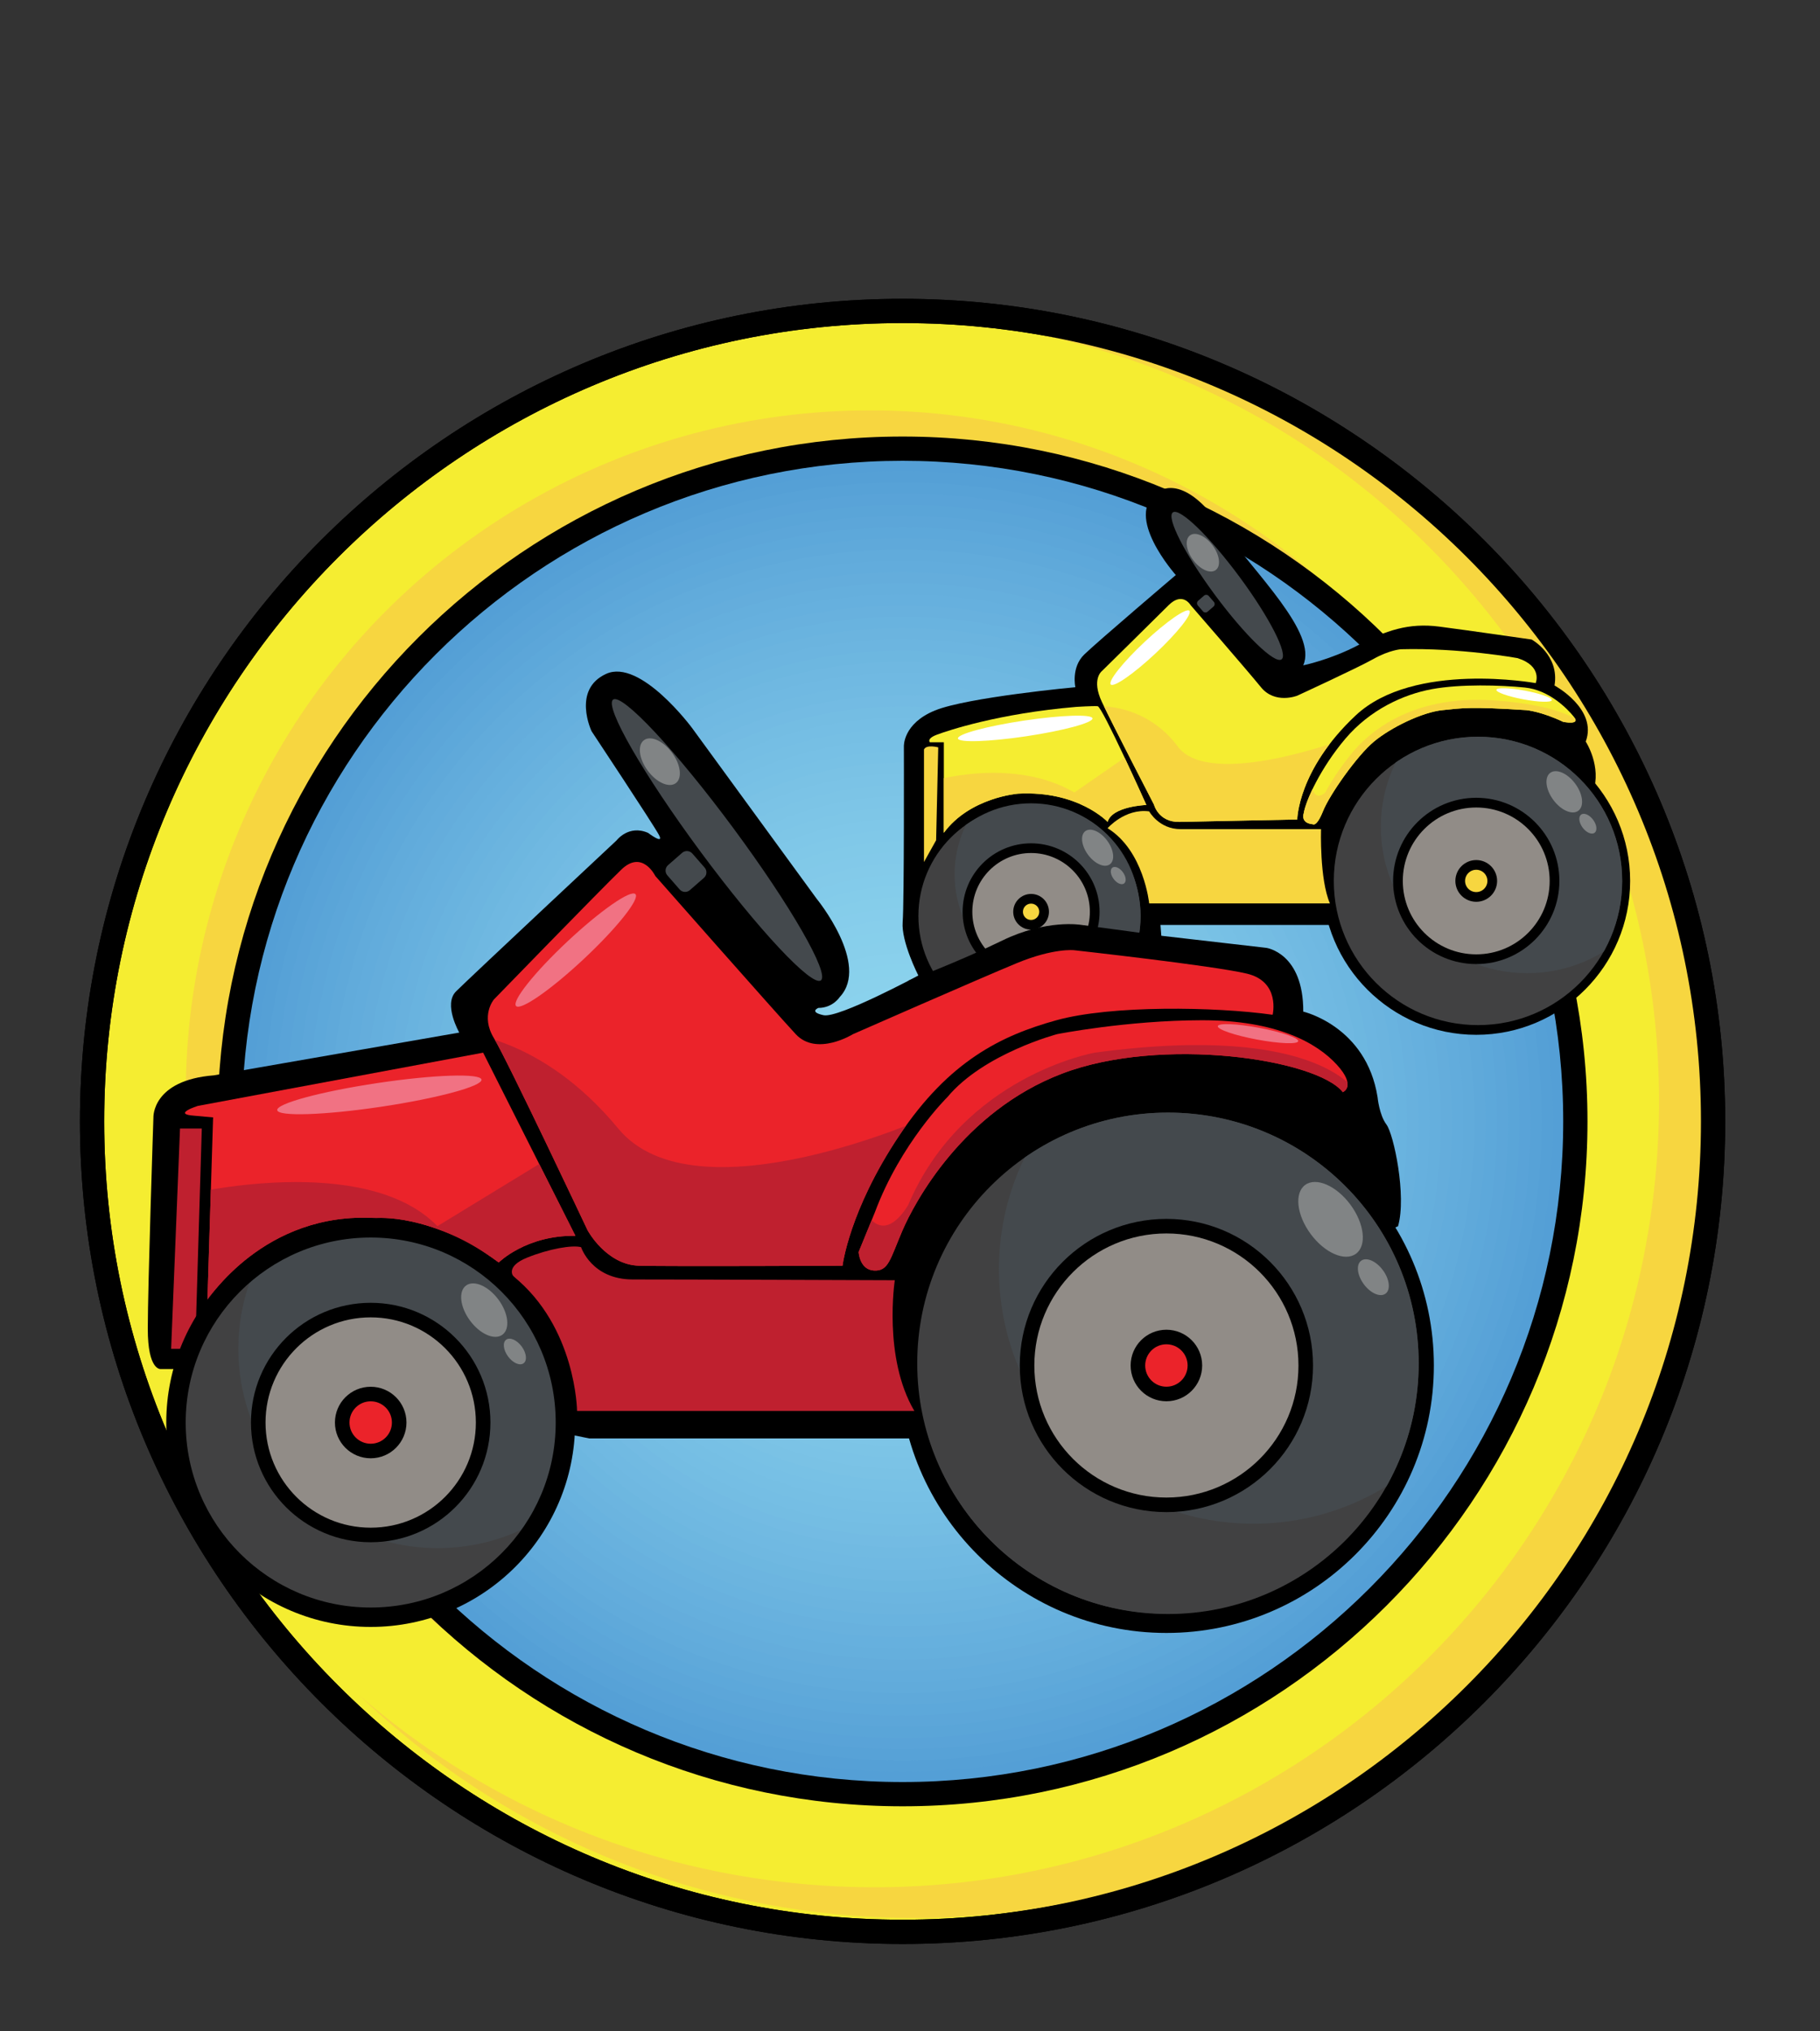 <svg enable-background="new 0 0 375 418.55" viewBox="0 0 375 418.55" xmlns="http://www.w3.org/2000/svg" xmlns:xlink="http://www.w3.org/1999/xlink"><rect x="0" y="0" width="375" height="418.55" fill="#333333" stroke="none"/><defs><clipPath id="a"><circle cx="185.97" cy="231.07" r="138.63"/></clipPath><clipPath id="b"><use xlink:href="#l"/></clipPath><clipPath id="c"><use xlink:href="#m"/></clipPath><clipPath id="d"><use xlink:href="#n"/></clipPath><clipPath id="e"><use xlink:href="#o"/></clipPath><clipPath id="f"><use xlink:href="#p"/></clipPath><clipPath id="g"><use xlink:href="#q"/></clipPath><clipPath id="h"><use xlink:href="#r"/></clipPath><clipPath id="i"><use xlink:href="#s"/></clipPath><clipPath id="j"><use xlink:href="#t"/></clipPath><clipPath id="k"><use xlink:href="#u"/></clipPath><circle id="l" cx="76.38" cy="293.12" r="40.46"/><circle id="m" cx="240.65" cy="280.92" r="51.66"/><circle id="n" cx="304.53" cy="181.52" r="29.71"/><circle id="o" cx="212.12" cy="188.75" r="22.89"/><path id="p" d="m176.92 257.98s.17 3.66 3.16 3.82c2.99.17 3.33-2.33 5.82-8.15s12.47-24.61 32.92-32.42 52.54-2.99 57.86 3.82c0 0 2.88-1.16-1.22-5.65s-12.41-9.2-27.88-9.17c-15.46.03-29.76 2.86-29.76 2.86s-15.13 3.99-22.61 12.97c0 0-9.64 9.48-14.96 23.78z"/><path id="q" d="m262.22 209.1s1.66-6.82-5.32-8.48-35.58-4.82-35.58-4.82-4.16-.5-11.81 2.66-33.75 14.63-33.75 14.63-7.48 4.66-11.81 0-28.93-32.59-28.93-32.59-2.66-5.49-6.98-1.33-26.27 26.77-26.27 26.77-2.83 3.33 0 7.98c2.83 4.66 19.29 39.57 19.29 39.57s3.82 7.15 10.64 7.32 41.9 0 41.9 0 1.33-11.31 11.64-26.77 21.12-20.68 32.42-23.81 32.75-2.8 44.56-1.13z"/><path id="r" d="m42.74 267.96s11.64-18.46 34.75-16.96c0 0 11.14-1.16 25.27 9.14 0 0 5.65-5.65 15.8-5.49l-19.01-37.74-58.8 10.97s-5.32 1.69-.83 2.01l3.99.36z"/><path id="s" d="m268.62 167.61s-.75 2 1.91 2.24c0 0 .75.6 2.08-2.73 1.33-3.34 6.98-11.4 10.48-14.31 3.49-2.91 9.98-6.07 14.13-6.48 4.16-.42 5.57-.75 17.29 0 0 0 2.99.25 7.57 2.41 0 0 3.66.75 2.24-1-1.41-1.75-5.15-5.57-10.14-6.07s-13.22-.75-19.12.33-12.8 4.24-17.87 10.23-8.15 12.72-8.57 15.38z"/><path id="t" d="m267.29 168.86s.08-10.23 12.05-21.45 37.08-6.65 37.08-6.65 1.5-3.49-3.74-5.15c0 0-11.89-2.16-24.03-1.83 0 0-2.41.17-5.65 2s-15.71 7.57-15.71 7.57-4.57 1.83-7.48-1.75-14.47-16.88-14.47-16.88-1.66-2.91-4.57 0-13.72 13.55-13.72 13.55-2.24 1.66 0 6.4 10.72 21.12 10.72 21.12.91 3.66 5.24 3.57 24.28-.5 24.28-.5z"/><path id="u" d="m236.2 165.87s-7.07.25-7.98 3.49c0 0-6.05-6.49-18.45-5.82 0 0-9.9.75-15.3 8.06v-18.12-.53h-2.88s-.75-.75 1.5-1.58c2.24-.83 12.64-4.35 28.65-5.71 0 0 3.49-.22 4.43-.14.94.09 10.03 20.35 10.03 20.35z"/></defs><circle cx="185.97" cy="231.07" fill="#f5ed31" r="167"/><path d="m185.97 400.57c-93.46 0-169.5-76.04-169.5-169.5s76.04-169.5 169.5-169.5 169.5 76.04 169.5 169.5-76.04 169.5-169.5 169.5zm0-334c-90.71 0-164.5 73.79-164.5 164.5s73.79 164.5 164.5 164.5 164.5-73.79 164.5-164.5-73.8-164.5-164.5-164.5z"/><path d="m204.08 66.37c-4.71-.46-9.39-.7-14.03-.76 1.89.12 3.78.26 5.67.44 88.93 8.67 154 87.79 145.34 176.72s-87.79 154-176.72 145.34c-34.76-3.39-65.88-17.54-90.37-38.84 25.78 24.79 59.78 41.4 98.15 45.14 90.59 8.83 171.18-57.45 180.01-148.04 8.81-90.58-57.46-171.17-148.05-180z" fill="#f7d640"/><path d="m185.97 400.57c-93.46 0-169.5-76.04-169.5-169.5s76.04-169.5 169.5-169.5 169.5 76.04 169.5 169.5-76.04 169.5-169.5 169.5zm0-334c-90.71 0-164.5 73.79-164.5 164.5s73.79 164.5 164.5 164.5 164.5-73.79 164.5-164.5-73.8-164.5-164.5-164.5z"/><circle cx="179.25" cy="225.54" fill="#f7d640" r="140.98"/><path clip-path="url(#a)" d="m47.34 92.45h277.25v277.25h-277.25z" fill="#529dd5"/><circle clip-path="url(#a)" cx="185.97" cy="231.07" fill="#529dd5" r="138.63"/><circle clip-path="url(#a)" cx="185.97" cy="231.07" fill="#549fd6" r="136.32"/><circle clip-path="url(#a)" cx="185.97" cy="231.07" fill="#55a0d6" r="134"/><circle clip-path="url(#a)" cx="185.97" cy="231.07" fill="#57a2d7" r="131.69"/><circle clip-path="url(#a)" cx="185.97" cy="231.07" fill="#59a3d8" r="129.38"/><circle clip-path="url(#a)" cx="185.97" cy="231.07" fill="#5aa5d8" r="127.07"/><circle clip-path="url(#a)" cx="185.97" cy="231.07" fill="#5ca6d9" r="124.76"/><circle clip-path="url(#a)" cx="185.97" cy="231.07" fill="#5da8da" r="122.45"/><circle clip-path="url(#a)" cx="185.97" cy="231.07" fill="#5fa9da" r="120.14"/><circle clip-path="url(#a)" cx="185.97" cy="231.07" fill="#61abdb" r="117.83"/><circle clip-path="url(#a)" cx="185.97" cy="231.07" fill="#62acdc" r="115.52"/><circle clip-path="url(#a)" cx="185.97" cy="231.07" fill="#64addc" r="113.21"/><circle clip-path="url(#a)" cx="185.97" cy="231.07" fill="#65afdd" r="110.9"/><circle clip-path="url(#a)" cx="185.97" cy="231.07" fill="#66b0de" r="108.59"/><circle clip-path="url(#a)" cx="185.97" cy="231.07" fill="#68b1de" r="106.28"/><circle clip-path="url(#a)" cx="185.97" cy="231.07" fill="#69b3df" r="103.97"/><circle clip-path="url(#a)" cx="185.97" cy="231.07" fill="#6bb4df" r="101.66"/><circle clip-path="url(#a)" cx="185.97" cy="231.07" fill="#6cb5e0" r="99.35"/><circle clip-path="url(#a)" cx="185.97" cy="231.07" fill="#6db7e0" r="97.04"/><circle clip-path="url(#a)" cx="185.97" cy="231.07" fill="#6fb8e1" r="94.73"/><circle clip-path="url(#a)" cx="185.97" cy="231.07" fill="#70b9e2" r="92.42"/><circle clip-path="url(#a)" cx="185.97" cy="231.07" fill="#71bae2" r="90.11"/><circle clip-path="url(#a)" cx="185.97" cy="231.07" fill="#73bbe3" r="87.8"/><circle clip-path="url(#a)" cx="185.97" cy="231.07" fill="#74bde3" r="85.49"/><circle clip-path="url(#a)" cx="185.97" cy="231.07" fill="#75bee4" r="83.18"/><circle clip-path="url(#a)" cx="185.97" cy="231.07" fill="#76bfe4" r="80.86"/><circle clip-path="url(#a)" cx="185.97" cy="231.07" fill="#77c0e5" r="78.55"/><circle clip-path="url(#a)" cx="185.97" cy="231.07" fill="#78c1e5" r="76.24"/><circle clip-path="url(#a)" cx="185.97" cy="231.07" fill="#7ac2e5" r="73.93"/><circle clip-path="url(#a)" cx="185.97" cy="231.07" fill="#7bc3e6" r="71.62"/><circle clip-path="url(#a)" cx="185.97" cy="231.07" fill="#7cc4e6" r="69.31"/><circle clip-path="url(#a)" cx="185.97" cy="231.07" fill="#7dc5e7" r="67"/><circle clip-path="url(#a)" cx="185.97" cy="231.07" fill="#7ec6e7" r="64.69"/><circle clip-path="url(#a)" cx="185.97" cy="231.07" fill="#7fc7e8" r="62.38"/><circle clip-path="url(#a)" cx="185.97" cy="231.07" fill="#80c8e8" r="60.07"/><circle clip-path="url(#a)" cx="185.97" cy="231.07" fill="#81c9e8" r="57.76"/><circle clip-path="url(#a)" cx="185.97" cy="231.07" fill="#82c9e9" r="55.45"/><circle clip-path="url(#a)" cx="185.97" cy="231.07" fill="#83cae9" r="53.14"/><circle clip-path="url(#a)" cx="185.97" cy="231.07" fill="#83cbea" r="50.83"/><circle clip-path="url(#a)" cx="185.97" cy="231.07" fill="#84ccea" r="48.52"/><circle clip-path="url(#a)" cx="185.97" cy="231.07" fill="#85cdea" r="46.21"/><circle clip-path="url(#a)" cx="185.97" cy="231.07" fill="#86cdeb" r="43.9"/><circle clip-path="url(#a)" cx="185.97" cy="231.07" fill="#87ceeb" r="41.59"/><circle clip-path="url(#a)" cx="185.97" cy="231.07" fill="#87cfeb" r="39.28"/><circle clip-path="url(#a)" cx="185.97" cy="231.07" fill="#88cfeb" r="36.97"/><circle clip-path="url(#a)" cx="185.97" cy="231.07" fill="#89d0ec" r="34.66"/><circle clip-path="url(#a)" cx="185.97" cy="231.07" fill="#89d1ec" r="32.35"/><circle clip-path="url(#a)" cx="185.97" cy="231.07" fill="#8ad1ec" r="30.04"/><circle clip-path="url(#a)" cx="185.97" cy="231.07" fill="#8ad2ed" r="27.73"/><circle clip-path="url(#a)" cx="185.97" cy="231.07" fill="#8bd2ed" r="25.41"/><circle clip-path="url(#a)" cx="185.97" cy="231.07" fill="#8bd3ed" r="23.1"/><circle clip-path="url(#a)" cx="185.97" cy="231.07" fill="#8cd3ed" r="20.79"/><circle clip-path="url(#a)" cx="185.97" cy="231.07" fill="#8cd3ed" r="18.48"/><circle clip-path="url(#a)" cx="185.97" cy="231.07" fill="#8dd4ed" r="16.17"/><circle clip-path="url(#a)" cx="185.97" cy="231.07" fill="#8dd4ee" r="13.86"/><circle clip-path="url(#a)" cx="185.97" cy="231.07" fill="#8dd4ee" r="11.55"/><circle clip-path="url(#a)" cx="185.97" cy="231.07" fill="#8ed5ee" r="9.24"/><circle clip-path="url(#a)" cx="185.97" cy="231.07" fill="#8ed5ee" r="6.93"/><circle clip-path="url(#a)" cx="185.97" cy="231.07" fill="#8ed5ee" r="4.62"/><circle clip-path="url(#a)" cx="185.97" cy="231.07" fill="#8ed5ee" r="2.31"/><path d="m185.97 372.2c-77.82 0-141.13-63.31-141.13-141.13s63.31-141.12 141.13-141.12 141.12 63.31 141.12 141.13-63.31 141.12-141.12 141.12zm0-277.25c-75.06 0-136.13 61.07-136.13 136.13s61.07 136.12 136.13 136.12 136.12-61.07 136.12-136.13-61.06-136.12-136.12-136.12z"/><path d="m326.73 152.81c2.49-6.74-6.43-11.56-6.43-11.56 1.06-6.31-4.71-9.47-4.71-9.47s-12.64-1.83-19.01-2.66-11.09.83-16.74 3.82-11.32 4.16-11.32 4.16c2.96-6.64-9.63-18.62-17.4-29.26s-12.51-6.48-12.51-6.48c-7.32 4.82 3.66 17.13 3.66 17.13s-16.13 13.72-18.87 16.38-1.83 6.73-1.83 6.73-22.28 2.08-28.93 4.8-6.4 7.42-6.4 7.42.08 32.09-.25 36.17c-.33 4.07 3.23 11.02 3.23 11.02s-16.45 8.85-19.53 8.18-1.08-1.5-1.08-1.5c2.99 0 4.41-2.24 4.41-2.24 6.32-6.73-4.74-20.24-4.74-20.24l-25.69-35.21s-10.64-14.38-17.71-11.14-2.99 11.81-2.99 11.81 12.72 19.2 13.88 21.37c1.16 2.16-2.24-.42-2.24-.42-3.99-1.75-6.48 1.54-6.48 1.54s-30.43 28.47-33.09 31.13.67 8.48.67 8.48l-50.55 8.81c-12.8 1-12.47 8.69-12.47 8.69s-1.16 34.87-1.16 43.53 2.66 8.3 2.66 8.3h19.12l69.17 14.3h70.07l96.59-43.73c1.79-6.27-.89-18.95-2.39-20.95s-1.83-5.65-1.83-5.65c-2.33-14.63-15.31-17.62-15.31-17.62.04-12.12-7.63-13.14-7.63-13.14l-21.62-2.49-.17-2.23h37.82l3.92 1.4s45.56-23.44 47.39-28.76-1.51-10.42-1.51-10.42z"/><use fill="#414142" xlink:href="#l"/><circle clip-path="url(#b)" cx="90.18" cy="277.93" fill="#44494d" r="41.07"/><path d="m240.33 334.48c-29.29 0-53.11-23.83-53.11-53.11 0-29.29 23.83-53.11 53.11-53.11s53.11 23.83 53.11 53.11-23.83 53.11-53.11 53.11z" fill="#44494d"/><path d="m240.33 230.26c28.23 0 51.11 22.88 51.11 51.11s-22.88 51.11-51.11 51.11-51.11-22.88-51.11-51.11 22.88-51.11 51.11-51.11m0-4c-30.39 0-55.11 24.72-55.11 55.11s24.72 55.11 55.11 55.11 55.11-24.72 55.11-55.11-24.73-55.11-55.11-55.11z"/><circle cx="76.38" cy="293.12" fill="#918c87" r="23.17" stroke="#000" stroke-miterlimit="10" stroke-width="3"/><use fill="#414142" xlink:href="#m"/><circle clip-path="url(#c)" cx="258.27" cy="261.53" fill="#44494d" r="52.44"/><circle cx="240.33" cy="281.37" fill="#918c87" r="28.71" stroke="#000" stroke-miterlimit="10" stroke-width="3"/><circle cx="76.38" cy="293.12" fill="#eb232a" r="5.87" stroke="#000" stroke-miterlimit="10" stroke-width="3"/><circle cx="240.33" cy="281.37" fill="#eb232a" r="5.87" stroke="#000" stroke-miterlimit="10" stroke-width="3"/><path d="m304.17 211.73c-16.66 0-30.21-13.55-30.21-30.21s13.55-30.21 30.21-30.21 30.21 13.55 30.21 30.21-13.55 30.21-30.21 30.21z" fill="#44494d"/><path d="m304.17 152.81c15.86 0 28.71 12.85 28.71 28.71s-12.85 28.71-28.71 28.71-28.71-12.85-28.71-28.71 12.86-28.71 28.71-28.71m0-3c-17.48 0-31.71 14.22-31.71 31.71s14.22 31.71 31.71 31.71 31.71-14.22 31.71-31.71-14.22-31.71-31.71-31.71z"/><use fill="#414142" xlink:href="#n"/><circle clip-path="url(#d)" cx="314.67" cy="170.37" fill="#44494d" r="30.16"/><circle cx="304.17" cy="181.52" fill="#918c87" r="16.13" stroke="#000" stroke-miterlimit="10" stroke-width="2"/><circle cx="304.17" cy="181.52" fill="#f7d640" r="3.3" stroke="#000" stroke-miterlimit="10" stroke-width="2"/><circle cx="212.45" cy="187.88" fill="#44494d" r="23.35" stroke="#000" stroke-miterlimit="10" stroke-width="2"/><use fill="#414142" xlink:href="#o"/><circle clip-path="url(#e)" cx="219.92" cy="180.16" fill="#44494d" r="23.23"/><circle cx="212.45" cy="187.88" fill="#918c87" r="13.11" stroke="#000" stroke-miterlimit="10" stroke-width="2"/><path d="m239.27 192.8-16.57-2.23s-7.09-1.2-16.18 3.23-19.37 8.28-19.37 8.28l15.38 16.1 35.69 1.06z"/><circle cx="212.45" cy="187.88" fill="#f7d640" r="2.68" stroke="#000" stroke-miterlimit="10" stroke-width="2"/><use fill="#eb232a" xlink:href="#p"/><path clip-path="url(#f)" d="m279.9 225.62s-7.24-15.08-54.33-8.71c0 0-27.08 4.71-38.41 31.31-11.34 26.6 0 0 0 0s-5.28 9.8-9.64-.09-18.66 8.7-18.66 8.7l22.6 42.15z" fill="#bf202f"/><use fill="#eb232a" xlink:href="#q"/><path clip-path="url(#g)" d="m94.62 212.75s16.79.44 32.76 19.79 64.49-2.71 64.49-2.71l-10.41 48.1-86.89-2.44z" fill="#bf202f"/><path d="m184.37 263.8s-2.46 15.96 4.03 26.94h-69.5s-.17-17.29-13.14-27.77c0 0-1.66-2 2.83-3.82s9.31-2.66 11.14-2.16c0 0 2.16 6.65 10.64 6.65 8.48-.01 54 .16 54 .16z" fill="#bf202f"/><use fill="#eb232a" xlink:href="#r"/><path clip-path="url(#h)" d="m38.42 246.12s36.72-8.89 51.71 6.54 0 0 0 0l20.97-12.81 19.38 5.39.7 30.26-78.96 6.6-16.96-8.3z" fill="#bf202f"/><path d="m40.41 271.45-2.99 6.48h-2.16l1.83-45.39h4.49z" fill="#bf202f"/><ellipse cx="147.66" cy="173.15" fill="#44494d" rx="4.16" ry="35.98" transform="matrix(.804 -.595 .595 .804 -74.013 121.733)"/><ellipse cx="252.82" cy="120.83" fill="#44494d" rx="3.14" ry="18.83" transform="matrix(.804 -.595 .595 .804 -22.301 174.005)"/><path d="m236.78 186.15s-1.09-10.88-8.57-15.49c0 0 3.58-4.13 8.57-3.47 0 0 2 3.66 6.48 3.66s28.93 0 28.93 0-.33 10.31 1.83 15.3z" fill="#f7d640"/><use fill="#f5ed31" xlink:href="#s"/><path clip-path="url(#i)" d="m327.11 150.12s-2.62-4.74-19.64-5.82-25.75 6.9-29.24 11.27-5.15 7.71-5.15 7.71-4.12 4.32-2.78-8.83-16.84 18.69-16.84 18.69 23.8 10.23 24.21 10.57c.4.33 55.22-26.94 55.22-26.94z" fill="#f7d640"/><use fill="#f5ed31" xlink:href="#t"/><path clip-path="url(#j)" d="m226.17 145.53s9.84-.67 16.49 8.28 34.53-1.58 34.53-1.58l19.4 17.67-21.76 27.75-54.23-20.04-9.38-27.49z" fill="#f7d640"/><use fill="#f5ed31" xlink:href="#u"/><path clip-path="url(#k)" d="m191.86 160.99s16.65-5.16 29.51 2.3l11.15-7.71h13.68l2.25 19.2-47.47 6.75-19.53-9.92z" fill="#f7d640"/><path d="m76.38 255c21.05 0 38.12 17.07 38.12 38.12s-17.07 38.12-38.12 38.12-38.12-17.07-38.12-38.12 17.07-38.12 38.12-38.12m0-4c-23.22 0-42.12 18.89-42.12 42.12s18.89 42.12 42.12 42.12 42.12-18.89 42.12-42.12-18.89-42.12-42.12-42.12z"/><path d="m190.39 177.61 2.49-4.47.44-19.14s-2.44-.67-2.94.44v23.17z" fill="#f7d640"/><path d="m140.04 183.28-2.54-2.91c-.54-.62-.47-1.56.14-2.1l2.91-2.54c.62-.54 1.56-.47 2.1.14l2.54 2.91c.54.62.47 1.56-.14 2.1l-2.91 2.54c-.61.54-1.56.48-2.1-.14z" fill="#44494d"/><path d="m247.87 125.98-1.07-1.23c-.24-.28-.21-.71.06-.95l1.23-1.07c.28-.24.71-.21.95.06l1.07 1.23c.24.28.21.71-.06.95l-1.23 1.07c-.28.24-.71.22-.95-.06z" fill="#44494d"/><ellipse cx="78.14" cy="225.62" fill="#f17283" rx="21.28" ry="2.47" transform="matrix(.989 -.148 .148 .989 -32.506 14.036)"/><ellipse cx="118.56" cy="195.69" fill="#f17283" rx="16.85" ry="2.47" transform="matrix(.73 -.684 .684 .73 -101.77 134.013)"/><ellipse cx="211.22" cy="150.12" fill="#fff" rx="14.02" ry="1.63" transform="matrix(.989 -.148 .148 .989 -19.878 32.886)"/><ellipse cx="236.85" cy="133.4" fill="#fff" rx="11.1" ry="1.63" transform="matrix(.73 -.684 .684 .73 -27.179 198.073)"/><ellipse cx="259.17" cy="212.99" fill="#f17283" rx="1.23" ry="8.43" transform="matrix(.184 -.983 .983 .184 2.147 428.568)"/><ellipse cx="314" cy="143.22" fill="#fff" rx=".91" ry="5.81" transform="matrix(.184 -.983 .983 .184 115.47 425.515)"/><g fill="#818485"><ellipse cx="274.06" cy="251.37" rx="5.09" ry="8.81" transform="matrix(.804 -.595 .595 .804 -95.755 212.22)"/><ellipse cx="282.87" cy="263.29" rx="2.44" ry="4.22" transform="matrix(.804 -.595 .595 .804 -101.114 219.796)"/><ellipse cx="135.9" cy="157.01" rx="3.11" ry="5.51" transform="matrix(.804 -.595 .595 .804 -66.724 111.575)"/><ellipse cx="247.8" cy="113.99" rx="2.51" ry="4.45" transform="matrix(.804 -.595 .595 .804 -19.214 169.684)"/><ellipse cx="322.25" cy="163.29" rx="2.81" ry="4.86" transform="matrix(.804 -.595 .595 .804 -33.936 223.61)"/><ellipse cx="327.11" cy="169.86" rx="1.35" ry="2.33" transform="matrix(.804 -.595 .595 .804 -36.893 227.791)"/><ellipse cx="99.67" cy="270" rx="3.64" ry="6.3" transform="matrix(.804 -.595 .595 .804 -141.011 112.182)"/><ellipse cx="105.98" cy="278.53" rx="1.74" ry="3.02" transform="matrix(.804 -.595 .595 .804 -144.845 117.602)"/><ellipse cx="226.09" cy="174.77" rx="2.45" ry="4.25" transform="matrix(.804 -.595 .595 .804 -59.609 168.685)"/><ellipse cx="230.34" cy="180.51" rx="1.18" ry="2.03" transform="matrix(.804 -.595 .595 .804 -62.192 172.336)"/></g></svg>